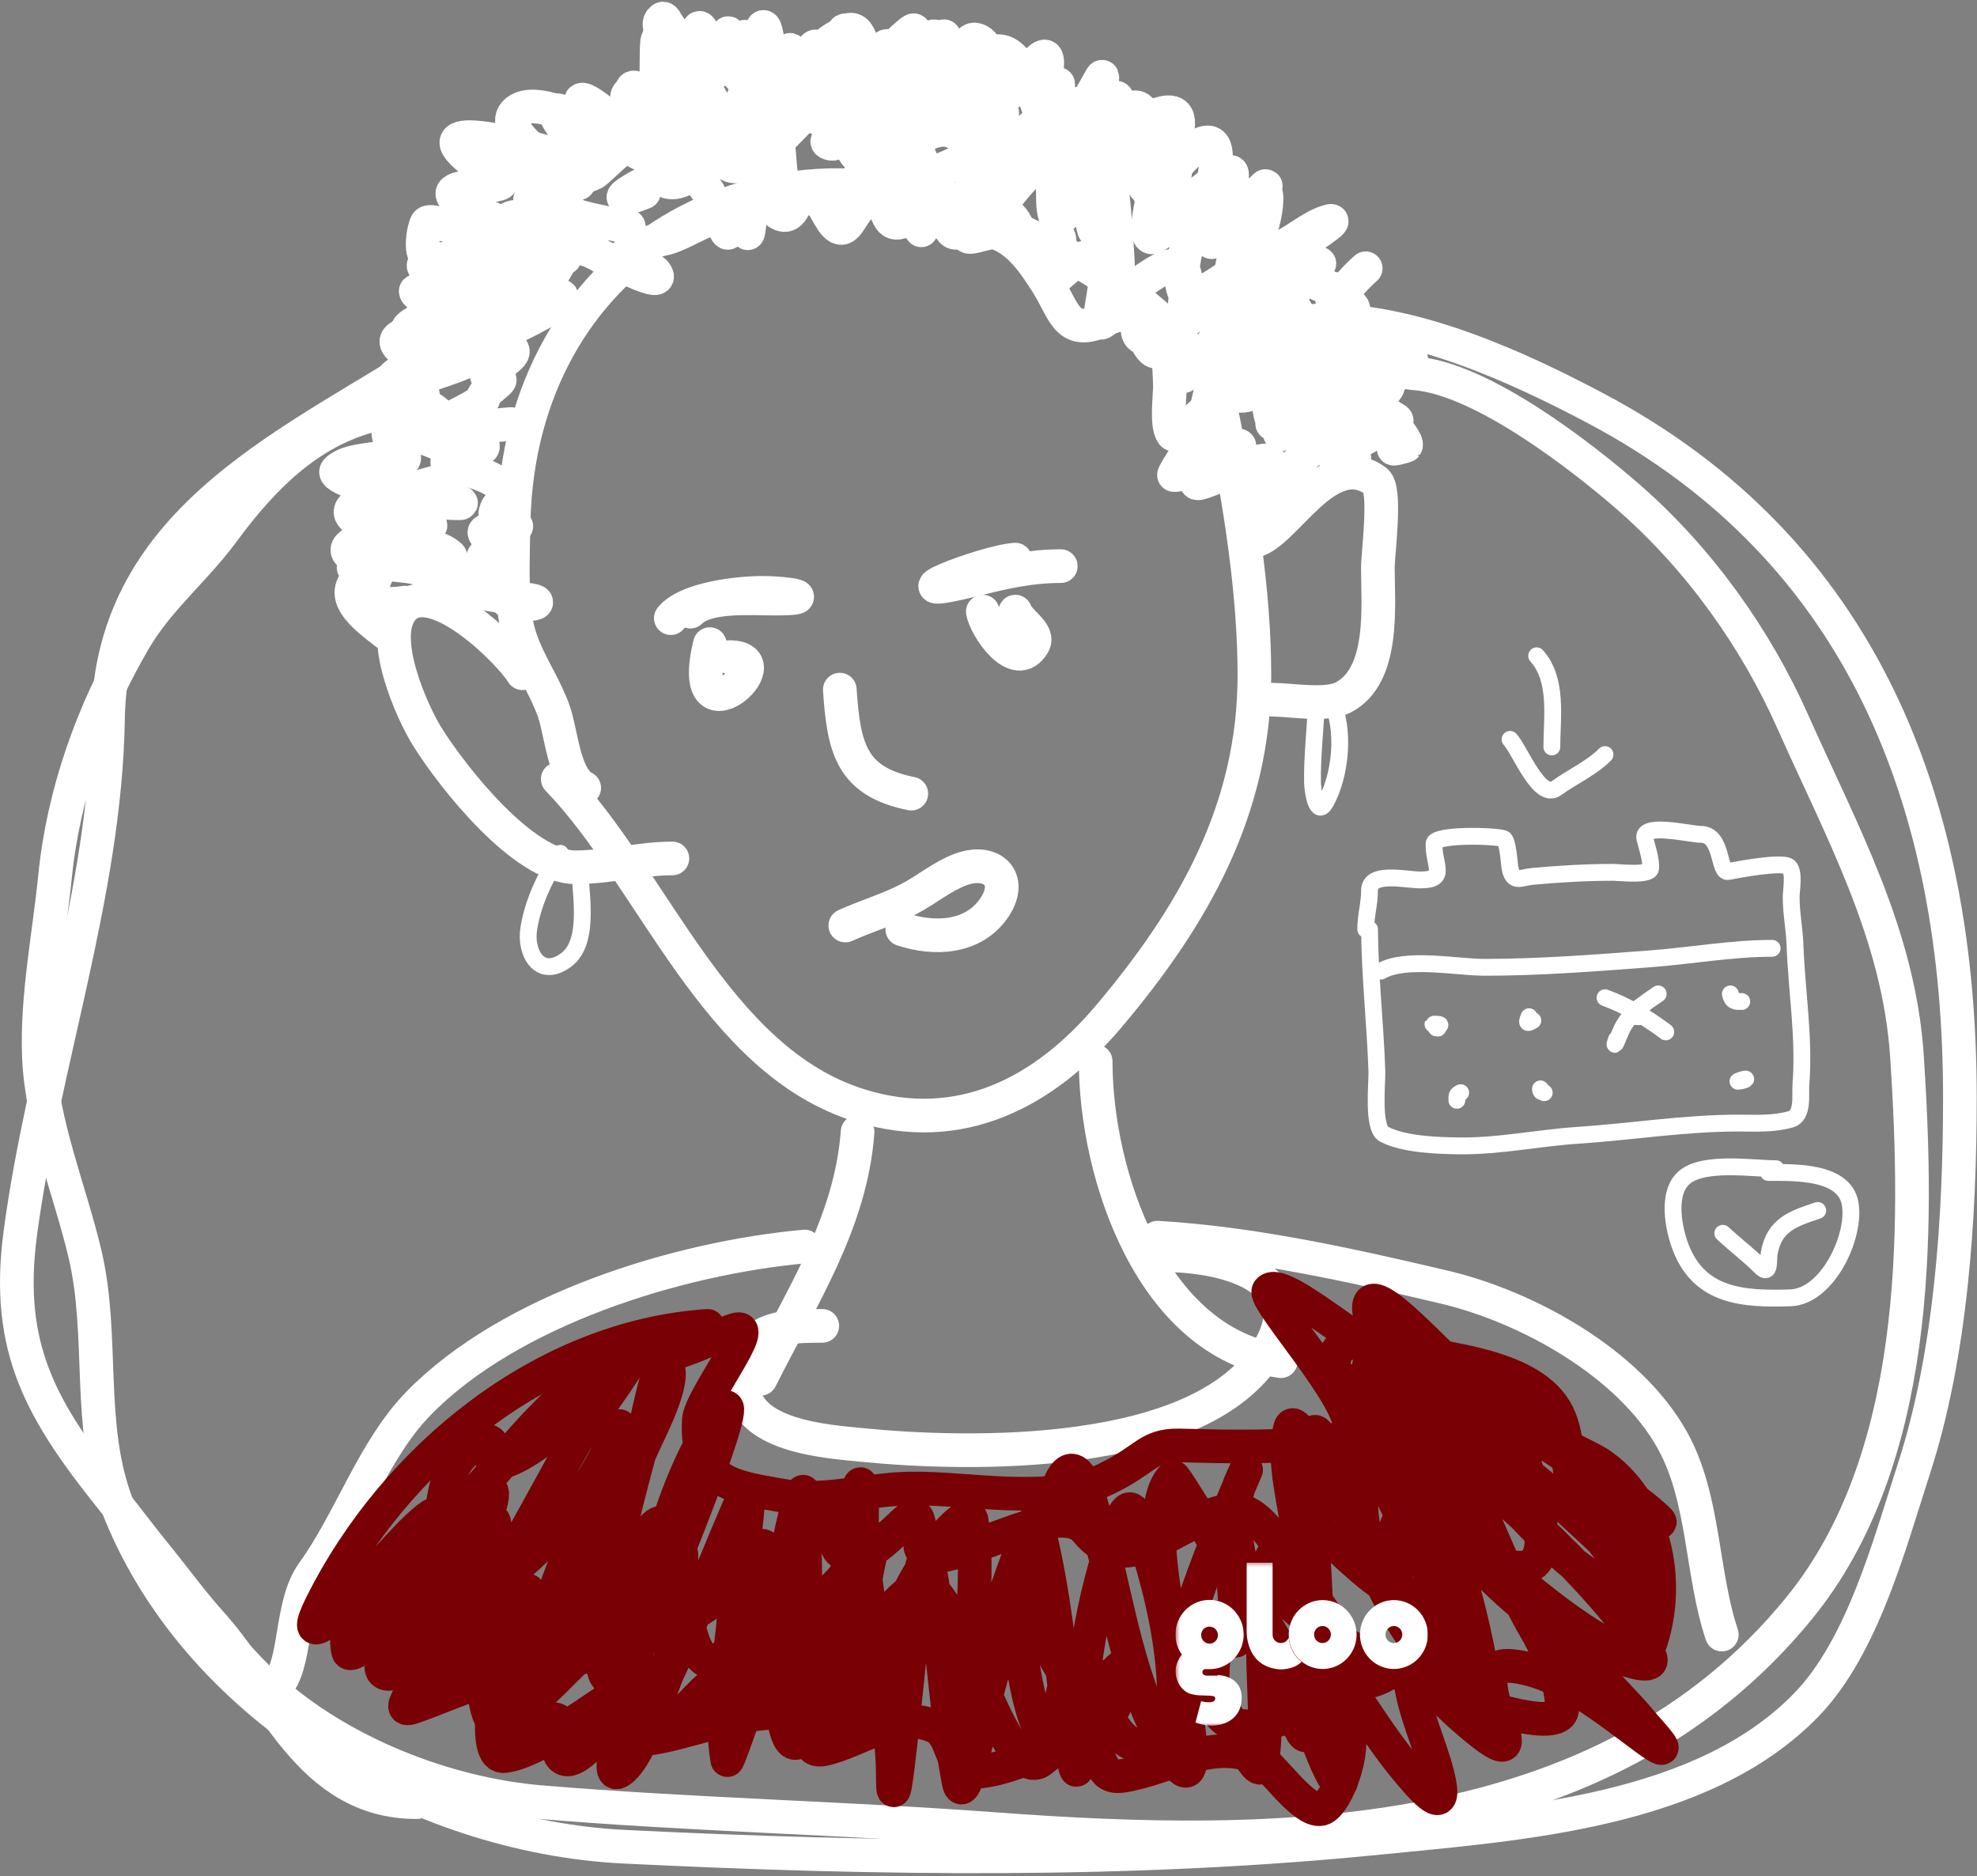 <svg width="470" height="446" viewBox="0 0 470 446" fill="none" xmlns="http://www.w3.org/2000/svg">
<rect x="0" y="0" width="470" height="446" fill="#808080" stroke="none"/>
<path d="M132.594 185.189C155.513 208.957 169.994 252.026 204.34 262.759C228.111 270.187 248.241 259.793 263.624 241.561C283.619 217.864 298.216 192.459 298.216 160.498C298.216 140.605 294.723 119.149 290.761 99.7C286.155 77.088 258.627 62.487 239.514 53.461C181.3 25.971 123.54 61.085 122.112 123.926C121.959 130.67 121.691 137.702 122.229 144.425C123.031 154.458 128.014 159.633 131.43 168.418C133.495 173.73 133.879 184.783 138.884 187.286" stroke="white" stroke-width="8" stroke-linecap="round"/>
<path d="M203.875 269.048C202.321 290.805 190.141 309.094 180.813 327.749" stroke="white" stroke-width="8" stroke-linecap="round"/>
<path d="M260.479 252.277C260.479 279.174 273.775 319.167 304.504 323.557" stroke="white" stroke-width="8" stroke-linecap="round"/>
<path d="M277.251 298.399C289.824 298.399 312.353 303.08 301.477 320.994C285.465 347.366 229.759 345.957 204.922 343.473C196.674 342.648 176.62 341.436 176.62 328.798C176.62 316.338 183.056 315.171 195.488 315.171" stroke="white" stroke-width="8" stroke-linecap="round"/>
<path d="M191.295 296.303C161.114 299.046 121.296 311.287 99.516 333.573C88.746 344.594 83.395 361.36 74.359 373.872C68.779 381.598 70.725 395.908 65.507 401.126" stroke="white" stroke-width="8" stroke-linecap="round"/>
<path d="M275.154 294.206C297.68 295.493 321.44 300.778 343.406 305.97C363.129 310.631 387.509 324.047 397.681 342.541C405.258 356.317 404.424 373.833 409.328 388.547" stroke="white" stroke-width="8" stroke-linecap="round"/>
<path d="M298.216 128.585C305.593 126.946 315.709 105.832 327.101 114.375C329.66 116.295 327.566 131.462 327.566 134.874C327.566 143.95 329.3 160.795 319.181 165.855C315.166 167.863 306.779 166.321 302.409 166.321" stroke="white" stroke-width="8" stroke-linecap="round"/>
<path d="M124.208 160.032C121.062 154.883 103.222 137.226 96.023 144.425C89.607 150.841 97.985 169.394 101.613 175.173C107.793 185.015 124.527 206.154 136.787 206.154C144.697 206.154 152.241 204.058 159.848 204.058" stroke="white" stroke-width="8" stroke-linecap="round"/>
<path d="M29.867 361.293C41.643 373.91 51.114 389.64 63.877 401.243C80.725 416.559 105.932 426.498 128.518 428.38C164.493 431.378 200.454 432.126 236.369 434.786C303.315 439.745 381.049 439.549 427.73 382.258C456.388 347.087 456.121 293.313 453.354 251.112C451.45 222.078 437.833 197.699 426.216 171.563C417.342 151.596 403.83 132.718 387.199 118.219C376.135 108.574 352.323 90.025 336.418 88.752C332.062 88.404 327.146 86.236 322.907 85.025C316.467 83.185 310.204 86.262 304.505 82.463" stroke="white" stroke-width="8" stroke-linecap="round"/>
<path d="M101.147 97.138C79.608 97.138 65.608 109.282 52.929 126.489C46.28 135.512 37.737 142.282 31.964 152.112C21.997 169.082 15.058 188.625 13.096 208.251C11.689 222.315 8.675 237.089 9.252 251.229C9.898 267.058 16.578 282.754 20.2 298.05C24.842 317.647 20.562 338.742 27.771 357.566C46.091 405.401 98.927 436.564 148.434 438.979C208.143 441.892 268.246 442.826 327.683 436.883C361.346 433.516 404.602 430.766 429.361 405.319C442.854 391.452 449.233 366.879 454.985 349.18C463.851 321.9 465.933 289.388 465.933 260.896C465.933 191.208 442.98 130.815 379.512 97.138C361.028 87.33 336.593 76.173 314.987 76.173C307.501 76.173 301.389 78.27 294.023 78.27" stroke="white" stroke-width="8" stroke-linecap="round"/>
<path d="M105.34 82.463C71.138 105.036 26.449 122.162 25.674 170.98C25.023 212.03 10.221 252.697 4.826 293.158C1.146 320.762 9.988 335.57 26.839 356.634C34.813 366.602 42.226 376.9 50.716 386.451C64.862 402.366 73.295 428.38 99.051 428.38" stroke="white" stroke-width="8" stroke-linecap="round"/>
<path d="M168.234 315.171C129.086 317.781 93.815 346.606 76.455 381.326C71.32 391.596 77.987 385.263 83.21 381.326C97.63 370.459 109.999 358.818 121.646 344.987C129.332 335.86 137.743 328.139 147.269 320.994C160.732 310.897 139.053 338.577 137.02 342.192C128.11 358.032 119.86 374.104 109.766 389.246C99.512 404.627 104.6 388.732 107.786 379.812C110.748 371.517 126.48 340.071 108.601 361.526C106.627 363.895 90.202 390.206 103.36 384.471C121.842 376.414 138.059 360.46 145.988 341.959C152.396 327.007 133.341 372.009 128.75 387.616C124.536 401.943 122.414 411.152 132.128 391.226C139.366 376.379 145.902 361.179 151.928 345.803C153.464 341.885 159.983 330.222 158.916 325.42C157.228 317.822 153.493 340.036 151.462 347.55C147.994 360.384 144.856 373.427 143.542 386.684C141.533 406.96 148.094 399.188 154.49 384.82C161.311 369.499 179.633 323.113 170.33 337.067C158.455 354.88 153.336 381.175 149.832 401.825C148.773 408.064 142.837 424.7 147.735 420.693C152.715 416.618 156.653 401.94 159.149 396.7C165.669 383.016 171.04 368.606 177.086 355.004C179.812 348.869 174.819 380.496 174.523 383.889C173.581 394.696 171.013 407.506 172.893 418.364C173.041 419.218 181.048 395.806 181.861 392.624C184.894 380.754 191.295 344.849 191.295 357.1C191.295 375.06 191.649 392.787 193.275 410.677C194.758 426.987 200.604 378.7 202.709 362.458C203.806 353.997 205.158 346.587 204.922 360.711C204.569 381.884 212.26 402.162 212.26 422.79C212.26 436.533 215.882 395.542 217.617 381.909C219.92 363.816 220.781 369.871 222.859 384.587C224.681 397.497 225.443 410.677 227.867 423.488C229.27 430.905 233.483 407.111 233.69 406.251C238.239 387.423 244.674 371.071 251.627 353.373C254.663 345.645 257.466 351.08 259.314 357.1C265.246 376.423 267.049 397.557 277.25 415.336C286.898 432.15 281.814 406.275 280.977 400.66C279.681 391.963 270.797 359.128 278.881 351.044C279.262 350.663 292.643 372.918 293.09 373.639C298.407 382.211 304.057 390.516 308.231 399.728C309.773 403.13 316.179 424.735 318.714 423.721C320.482 423.014 309.258 370.986 308.814 365.952C308.165 358.596 304.584 346.865 306.717 339.397C307.495 336.675 311.004 343.237 312.424 345.686C319.847 358.483 327.548 370.787 336.65 382.491C337.433 383.498 357.087 408.98 353.306 401.126C343.571 380.908 333.524 360.864 323.489 340.794C322.658 339.132 311.998 322.436 318.947 330.894C334.185 349.445 350.379 375.868 371.475 388.081C374.439 389.797 396.693 400.153 391.741 392.973C377.162 371.833 355.125 353.666 335.486 337.3C332.174 334.54 325.469 329.555 325.469 324.489C325.469 323.166 327.457 326.235 328.497 327.051C333.7 331.128 338.735 335.658 343.406 340.329C352.841 349.764 361.387 360.047 371.126 369.213C375.091 372.945 379.831 375.854 384.403 378.764C386.866 380.331 391.749 385.855 392.09 382.957C392.891 376.153 378.028 363.607 374.387 360.129C365.308 351.457 355.035 344.414 345.269 336.601C339.895 332.303 336.114 331.87 329.662 329.846C326.534 328.865 317.242 329.159 317.083 325.187C316.723 316.176 326.307 319.332 332.807 320.761C343.79 323.178 364.459 324.432 370.31 336.136C373.232 341.979 372.28 349.737 374.853 356.052C378.298 364.508 385.006 370.383 389.295 378.181C397.694 393.452 387.112 368.088 385.335 363.856C381.254 354.138 377.637 346.612 367.864 341.726C365.973 340.781 377.984 346.474 379.977 347.783C393.189 356.453 397.693 375.656 392.09 391.343C388.547 401.264 353.27 369.541 350.86 366.884C342.621 357.8 336.183 341.94 325.935 334.971C321.89 332.22 323.494 357.957 323.839 360.827C325.63 375.759 337.427 393.52 348.064 403.921C358.966 414.581 346.569 372.746 345.735 370.145C345.257 368.655 339.628 338.577 346.9 350.112C354.152 361.615 357.924 375.14 364.836 386.917C367.988 392.287 371.359 399.881 371.359 406.251C371.359 418.107 284.911 381.628 304.737 367.466C309.803 363.848 316.85 358.679 316.85 351.859C316.85 349.646 312.496 335.142 311.959 342.309C310.388 363.248 315.099 384.478 311.842 405.319C311.583 406.98 311.587 416.036 309.163 411.026C304.091 400.543 299.94 389.355 296.701 378.181C294.618 370.997 291.711 359.365 295.07 351.976C300.97 338.997 282.948 378.189 280.744 392.274C279.488 400.308 279.347 408.397 279.347 416.5C279.347 422.714 279.343 404.061 278.881 397.865C278.023 386.373 275.073 374.794 271.427 363.856C269.748 358.819 268.488 355.851 265.836 362.924C259.551 379.685 256.756 399.074 256.286 416.966C255.794 435.662 252.184 379.502 246.269 361.759C245.437 359.263 236.28 386.23 235.321 390.178C232.835 400.405 228.971 429.009 230.196 400.427C230.732 387.916 232.803 374.065 231.012 361.526C230.584 358.531 225.224 364.09 223.441 366.534C215.983 376.763 210.998 388.58 206.436 400.311C203.406 408.102 204.309 405.994 202.243 412.191C201.403 414.711 201.749 413.41 202.01 410.211C203.106 396.796 203.888 382.946 206.902 369.796C207.254 368.26 210.142 364.443 208.416 366.301C202.489 372.685 197.041 379.267 190.363 384.937C183.431 390.823 175.688 395.624 168.467 401.126C165.82 403.143 160.337 410.27 156.936 411.026C152.198 412.079 157.692 401.31 158.8 396.584C160.635 388.753 161.945 381.215 161.945 373.173C161.945 369.924 162.668 365.728 158.916 369.912C150.995 378.748 143.604 387.976 135.04 396.234C131.49 399.657 123.276 408.813 117.453 408.813C114.703 408.813 114.583 392.931 113.726 390.644C110.732 382.661 95 406.331 100.914 390.877C101.267 389.953 108.683 374.578 105.107 375.037C99.645 375.737 94.459 383.909 91.13 387.616C82.852 396.835 104.927 362.944 103.942 360.129C103.1 357.724 90.174 372.656 89.966 372.94C86.263 377.995 81.294 385.736 82.745 392.507C83.804 397.45 112.89 363.788 115.356 357.799C117.731 352.032 110.574 369.397 109.3 375.503C107.208 385.527 107.219 394.846 119.782 395.536C136.676 396.463 154.854 390.546 168.7 381.093C173.786 377.621 180.299 362.975 182.443 368.747C186.17 378.781 183.917 393.298 185.472 403.921C187.84 420.109 189.807 415.166 197.352 404.387C201.3 398.747 211.666 378.421 219.248 377.017C224.261 376.089 232.601 399.609 234.156 402.64C235.255 404.782 242.185 422.292 247.317 418.597C254.106 413.709 259.616 404.494 264.788 397.981C271.634 389.361 264.138 412.835 260.712 408.813C253.864 400.775 249.362 390.704 243.59 381.909C239.501 375.678 242.873 393.886 242.892 394.021C242.909 394.152 245.867 414.65 249.064 411.026C253.676 405.8 252.194 396.366 257.101 391.459C257.238 391.322 264.482 420.92 273.407 413.588C277.896 409.901 283.867 398.837 290.528 405.901C291.875 407.33 299.264 423.716 299.962 419.528C301.709 409.045 299.745 397.969 300.428 387.383C300.626 384.31 307.146 400.633 308.231 402.99C317.161 422.374 310.497 387.477 312.657 390.178C320.711 400.245 326.818 411.742 335.253 421.625C339.791 426.943 344.192 431.423 341.775 421.858C339.915 414.499 336.129 406.796 335.253 399.263C334.85 395.796 346.821 407.346 346.9 407.416C371.702 429.431 344.27 394.904 359.013 396.001C370.485 396.856 382.099 406.486 390.926 413.006C399.672 419.466 392.279 411.866 389.761 408.813C385.076 403.133 377.576 396.842 374.62 389.945C373.769 387.961 377.897 393.022 378.58 395.07C380.806 401.75 368.114 385.643 362.74 381.093C360.546 379.236 336.288 355.955 332.69 361.293C329.831 365.536 333.358 372.59 331.293 377.133C330.211 379.513 317.386 366.91 317.083 366.651C296.533 349.098 313.08 385.942 319.413 392.274C324.724 397.585 311.976 379.196 307.649 373.057C304.508 368.6 299.147 357.642 292.159 358.964C278.706 361.509 268.244 376.077 258.149 363.739C250.85 354.818 222.091 376.029 218.899 368.049C218.359 366.699 219.384 358.718 216.569 360.594C212.738 363.148 205.019 373.826 199.565 368.631C198.209 367.34 198.054 358.629 195.721 360.594C187.431 367.575 181.947 379.432 176.27 388.431C160.115 414.043 163.533 356.863 156.121 362.341C150.934 366.175 128.401 404.034 128.401 401.126" stroke="#790004" stroke-width="8" stroke-linecap="round"/>
<path d="M132.594 378.065C128.831 385.215 124.894 392.183 120.598 399.029C113.821 409.83 118.967 401.882 118.967 397.632C118.967 386.493 99.901 411.269 98.934 394.836C98.084 380.37 85.547 398.796 92.995 397.865C105.246 396.333 91.571 408.076 98.236 405.785C104.433 403.654 110.556 400.635 116.987 399.262C124.626 397.632 119.861 404.311 121.879 408.347C123.818 412.225 129.486 407.641 132.362 408.813C134.976 409.878 131.561 415.793 133.526 417.665C138.367 422.275 151.317 396.668 149.832 411.142C148.963 419.614 184.853 400.216 191.296 409.978C192.789 412.241 191.693 416.68 195.838 415.801C203.89 414.093 214.04 406.204 222.51 410.56C226.849 412.792 225.738 421.159 231.361 421.159C240.326 421.159 248.968 414.311 258.033 415.685C263.159 416.461 260.504 423.167 267.118 422.091C277.774 420.356 288.262 412.921 299.264 418.014C302.453 419.491 310.862 432.5 314.871 429.661C318.92 426.793 323.843 411.409 318.481 407.998C310.62 402.995 298.905 414.247 291.344 408.813C286.043 405.003 289.034 390.191 289.83 384.82C290.407 380.923 295.483 400.15 293.79 382.374C292.802 372.007 293.113 378.403 298.448 384.936C305.735 393.859 318.584 405.646 330.711 397.282C335.978 393.65 337.379 389.175 339.33 383.539C339.892 381.914 340.609 377.437 341.543 378.88C343.891 382.51 348.455 394.623 347.483 390.411C345.635 382.404 341.311 375.108 338.747 367.349C334.889 355.672 351.643 369.615 355.053 371.076C379.02 381.348 357.459 338.361 360.178 339.396C370.943 343.497 380.434 353.385 389.994 359.662C391.332 360.541 395.523 362.686 394.42 361.526C391.082 358.017 380.153 350.371 378.114 348.947C365.529 340.158 345.957 321.784 330.361 318.665C323.737 317.34 340.822 327.25 346.434 331.011C350.466 333.712 354.819 336.632 359.246 338.698C360.695 339.374 346.185 325.606 345.968 325.42C338.673 319.138 318.964 296.416 327.566 318.781C330.787 327.156 305.029 302.777 301.593 306.785C299.902 308.758 321.756 332.408 320.927 339.862C320.336 345.181 285.116 343.64 280.279 343.589C272.788 343.511 272.672 346.86 263.041 351.509C249.532 358.031 230.622 353.572 216.22 353.839C205.597 354.036 196.148 357.326 185.705 355.469C174.233 353.43 165.289 352.531 166.138 337.533C166.431 332.354 181.066 314.04 174.757 316.102C169.187 317.923 163.771 321.082 157.985 322.159C156.83 322.374 159.626 318.665 158.451 318.665C153.758 318.665 138.849 334.815 135.623 337.3C133.282 339.103 124.176 346.314 120.016 347.316C113.549 348.875 119.64 343.697 115.823 342.425" stroke="#790004" stroke-width="8" stroke-linecap="round"/>
<path d="M111.629 344.521C102.372 349.571 104.249 376.36 107.786 372.824C108.873 371.736 116.869 359.863 117.453 361.759C118.992 366.761 114.445 395.686 118.851 397.399C120.71 398.122 125.054 380.697 125.373 379.23C126.816 372.592 118.855 394.647 118.385 396.933C118.042 398.596 114.452 418.086 119.899 417.432C128.359 416.417 141.51 405.261 149.366 401.126" stroke="#790004" stroke-width="8" stroke-linecap="round"/>
<g clip-path="url(#clip0_185_880)">
<mask id="mask0_185_880" style="mask-type:luminance" maskUnits="userSpaceOnUse" x="279" y="371" width="65" height="40">
<path d="M343.235 371.35H279.44V410.35H343.235V371.35Z" fill="white"/>
</mask>
<g mask="url(#mask0_185_880)">
<path d="M314.397 390.561C314.003 390.561 313.618 390.442 313.29 390.22C312.962 389.998 312.707 389.682 312.556 389.312C312.405 388.943 312.366 388.536 312.443 388.144C312.52 387.752 312.709 387.391 312.988 387.108C313.267 386.826 313.622 386.633 314.008 386.555C314.394 386.477 314.795 386.517 315.159 386.67C315.523 386.823 315.834 387.082 316.053 387.415C316.272 387.747 316.389 388.138 316.389 388.538C316.389 389.075 316.179 389.589 315.805 389.968C315.432 390.348 314.925 390.561 314.397 390.561ZM314.397 380.353C312.804 380.363 311.25 380.851 309.93 381.756C308.61 382.661 307.584 383.943 306.981 385.439C306.378 386.936 306.225 388.58 306.542 390.165C306.858 391.749 307.63 393.203 308.759 394.343C309.889 395.483 311.326 396.258 312.888 396.57C314.451 396.882 316.07 396.717 317.541 396.096C319.011 395.475 320.268 394.426 321.152 393.081C322.036 391.736 322.507 390.155 322.507 388.538C322.507 387.459 322.297 386.391 321.889 385.395C321.481 384.399 320.883 383.494 320.129 382.733C319.375 381.973 318.481 381.371 317.497 380.962C316.513 380.554 315.46 380.347 314.397 380.353Z" fill="white"/>
<path d="M287.551 386.661C288.08 386.661 288.586 386.874 288.96 387.253C289.333 387.632 289.543 388.147 289.543 388.683C289.543 389.219 289.333 389.734 288.96 390.113C288.586 390.492 288.08 390.705 287.551 390.705C287.023 390.705 286.516 390.492 286.143 390.113C285.769 389.734 285.559 389.219 285.559 388.683C285.553 388.416 285.6 388.15 285.698 387.901C285.795 387.653 285.942 387.427 286.128 387.238C286.314 387.049 286.537 386.901 286.781 386.801C287.026 386.702 287.288 386.654 287.551 386.661ZM289.496 398.313H287.314C287.01 398.346 286.703 398.313 286.413 398.216C286.254 398.175 286.112 398.082 286.01 397.952C285.907 397.821 285.849 397.661 285.844 397.494C285.84 397.325 285.895 397.16 285.999 397.028C286.103 396.896 286.25 396.806 286.413 396.772H287.551C289.157 396.772 290.727 396.288 292.062 395.381C293.397 394.474 294.436 393.185 295.049 391.678C295.661 390.171 295.819 388.513 295.502 386.914C295.186 385.316 294.408 383.849 293.269 382.7C292.13 381.55 290.681 380.77 289.104 380.458C287.528 380.145 285.896 380.315 284.414 380.946C282.933 381.576 281.67 382.639 280.784 383.999C279.899 385.36 279.431 386.956 279.441 388.587C279.437 390.306 279.987 391.98 281.006 393.353H280.958C280.958 393.353 279.203 395.376 279.488 397.735C279.867 401.394 282.524 402.453 282.524 402.453C282.524 402.453 283.188 402.839 285.037 402.983L287.694 403.079L288.358 403.176C288.44 403.172 288.522 403.189 288.597 403.224C288.671 403.259 288.737 403.312 288.788 403.378C288.839 403.443 288.873 403.52 288.889 403.602C288.905 403.684 288.902 403.769 288.879 403.85C288.832 404.62 287.694 404.62 287.694 404.62H286.697L285.701 404.427H285.559C285.512 404.427 285.512 404.524 285.512 404.524L284.231 409.339V409.483H284.326C285.15 409.8 286.011 410.01 286.887 410.109C287.754 410.224 288.634 410.208 289.496 410.061C289.496 410.061 294.998 409.531 295.188 403.85C295.377 398.168 289.496 398.168 289.496 398.168" fill="white"/>
<path d="M331.378 390.56C330.984 390.56 330.599 390.442 330.271 390.22C329.943 389.997 329.688 389.682 329.537 389.312C329.386 388.943 329.347 388.536 329.424 388.144C329.501 387.751 329.69 387.391 329.969 387.108C330.248 386.825 330.603 386.633 330.989 386.555C331.375 386.477 331.776 386.517 332.14 386.67C332.504 386.823 332.815 387.082 333.034 387.415C333.253 387.747 333.37 388.138 333.37 388.538C333.37 389.075 333.16 389.589 332.786 389.968C332.413 390.347 331.906 390.56 331.378 390.56ZM331.378 380.353C329.783 380.353 328.224 380.833 326.898 381.732C325.572 382.632 324.539 383.91 323.928 385.406C323.318 386.902 323.158 388.547 323.469 390.135C323.781 391.723 324.548 393.181 325.676 394.326C326.804 395.471 328.241 396.25 329.805 396.566C331.369 396.882 332.99 396.72 334.463 396.1C335.937 395.481 337.196 394.432 338.082 393.086C338.968 391.74 339.441 390.157 339.441 388.538C339.441 386.367 338.591 384.285 337.079 382.75C335.567 381.215 333.516 380.353 331.378 380.353Z" fill="white"/>
<path d="M306.381 389.261C306.229 389.645 305.967 389.975 305.629 390.206C305.291 390.438 304.892 390.561 304.484 390.561C303.968 390.561 303.473 390.353 303.109 389.982C302.744 389.612 302.539 389.11 302.539 388.587V371.735V371.638C302.539 371.494 302.492 371.446 302.349 371.446H296.563C296.468 371.446 296.373 371.494 296.373 371.59V387.864C296.373 389.116 296.705 396.29 304.294 396.82C304.294 396.82 307.519 396.964 309.417 395.038C308.55 394.347 307.832 393.481 307.31 392.495C306.788 391.509 306.471 390.424 306.381 389.309" fill="white"/>
</g>
</g>
<path d="M241.369 133.026C233.682 133.557 208.68 143.516 232.099 137.662C239.056 135.922 245.146 134.571 252.185 134.571" stroke="white" stroke-width="8" stroke-linecap="round"/>
<path d="M233.644 145.387C234.169 148.89 241.495 160.195 245.661 153.113C247.24 150.429 242.209 147.907 241.369 145.387" stroke="white" stroke-width="8" stroke-linecap="round"/>
<path d="M159.479 146.933C163.187 142.297 175.532 140.924 181.196 140.924C187.566 140.924 194.7 142.297 184.114 142.297C178.535 142.297 168.089 141.413 164.114 145.387" stroke="white" stroke-width="8" stroke-linecap="round"/>
<path d="M168.749 153.113C162.761 177.92 187.053 156.203 173.384 156.203" stroke="white" stroke-width="8" stroke-linecap="round"/>
<path d="M199.651 163.929C200.572 177.738 202.32 185.785 216.648 188.65" stroke="white" stroke-width="8" stroke-linecap="round"/>
<path d="M312.935 166.723C312.765 173.209 311.905 179.576 312.032 186.089C312.065 187.747 312.973 194.651 315.193 190.654C318.734 184.281 319.816 173.259 316.548 166.723" stroke="white" stroke-width="4" stroke-linecap="round"/>
<path d="M133.224 202.845C129.68 208.37 126.744 214.239 125.699 220.806C124.81 226.39 128.256 232.781 134.529 228.232C140.664 223.782 137.74 211.277 137.74 204.651" stroke="white" stroke-width="4" stroke-linecap="round"/>
<path d="M200.955 220.004C205.917 217.759 211.157 216.24 216.006 213.732C220.225 211.551 224.11 208.204 228.599 206.608C235.796 204.049 240.894 208.819 236.526 215.539C231.626 223.078 222.126 223.448 214.501 220.907" stroke="white" stroke-width="8" stroke-linecap="round"/>
<path d="M299.39 119.763C305.953 112.652 311.769 105.909 319.558 99.996C325.588 95.418 330.272 90.687 335.512 85.446" stroke="white" stroke-width="8" stroke-linecap="round"/>
<path d="M305.711 101.701C305.637 101.905 304.53 103.791 304.256 103.106C302.671 99.144 309.512 88.281 310.979 84.894C314.533 76.693 317.95 69.751 324.676 63.773" stroke="white" stroke-width="8" stroke-linecap="round"/>
<path d="M293.068 89.058C293.304 75.17 294.579 62.022 300.293 49.323" stroke="white" stroke-width="8" stroke-linecap="round"/>
<path d="M265.976 70.997C265.874 56.893 264.426 43.378 262.363 29.456" stroke="white" stroke-width="8" stroke-linecap="round"/>
<path d="M219.016 54.742C218.907 44.689 218.059 32.62 212.694 24.037" stroke="white" stroke-width="8" stroke-linecap="round"/>
<path d="M168.445 45.711C163.569 38.922 158.957 32.571 152.189 27.649" stroke="white" stroke-width="8" stroke-linecap="round"/>
<path d="M149.48 53.839C141.427 52.788 133.481 50.634 126 47.517" stroke="white" stroke-width="8" stroke-linecap="round"/>
<path d="M106.133 70.997H122.388" stroke="white" stroke-width="8" stroke-linecap="round"/>
<path d="M121.484 100.798L99.811 102.604" stroke="white" stroke-width="8" stroke-linecap="round"/>
<path d="M91.683 150.467C87.004 146.781 78.891 141.113 86.967 136.169C88.84 135.022 90.235 134.579 92.285 133.911C93.171 133.622 95.436 133.666 94.894 132.908C93.96 131.6 88.078 132.406 86.566 132.406C84.336 132.406 91.015 132.696 93.238 132.857C94.185 132.926 104.483 134.029 97.954 131.754C96.95 131.404 84.953 128.382 87.669 126.134C89.877 124.307 96.165 124.548 97.503 122.02C98.128 120.84 89.189 118.574 88.272 118.208C84.129 116.551 97.171 118.85 101.617 119.211C102.461 119.279 107.818 119.717 109.494 119.612C109.995 119.581 108.681 118.962 108.189 118.86C104.439 118.078 100.22 118.822 96.6 117.856C92.921 116.875 103.659 114.995 107.136 113.441C115.729 109.6 109.48 107.799 103.574 105.163C101.065 104.043 86.513 99.526 92.235 94.376C97.957 89.227 106.428 88.533 112.955 84.844C115.746 83.267 110.944 82.607 109.945 82.285C106.132 81.06 113.585 79.742 114.109 79.526C120.102 77.058 106.878 76.222 105.631 76.014C99.965 75.07 115.143 73.863 116.217 73.706C131.952 71.411 93.782 64.389 101.818 62.418C105.373 61.546 116.265 60.361 112.604 60.361C109.342 60.361 104.554 62.654 101.466 61.013C99.729 60.09 100.656 54.431 101.416 53.086C102.435 51.283 116.371 57.545 117.17 57.802C119.69 58.613 133.033 61.218 133.024 61.214C127.461 58.756 120.694 59.231 115.313 56.648C112.037 55.076 122.35 54.438 125.348 52.384C129.414 49.598 126.024 49.293 126.953 46.815C127.066 46.513 140.71 41.438 141.101 41.196C143.114 39.951 151.492 30.344 153.142 34.222C154.548 37.526 155.436 42.917 160.367 40.544C161.77 39.868 166.982 33.105 168.043 33.52C171.686 34.945 171.166 41.128 176.823 39.189C183.248 36.986 188.372 29.246 193.63 25.141C194.116 24.761 198.813 20.31 197.543 23.485C196.314 26.559 203.952 21.725 206.975 20.375C206.992 20.367 218.83 14.781 218.615 16.612C218.359 18.782 216.541 19.692 220.571 17.816C221.347 17.455 231.726 12.809 231.659 13.652C231.254 18.711 224.789 23.231 226.391 28.954C227.475 32.825 241.174 20.965 242.747 20.074C250.757 15.534 249.702 25.687 250.272 30.861C251.468 41.717 254.869 37.386 261.109 31.764C264.628 28.593 272.046 20.378 272.046 30.058C272.046 31.107 270.492 44.692 272.448 44.557C276.992 44.244 281.274 35.969 285.693 34.172C294.893 30.429 281.303 60.218 292.064 51.28C292.659 50.786 301.013 42.977 301.095 46.765C301.214 52.247 298.358 57.843 297.483 63.221C297.028 66.014 303.514 60.368 304.256 59.909C310.925 55.781 309.251 61.224 308.269 66.532C308.087 67.519 303.903 82.795 308.019 81.031C309.494 80.399 317.142 74.127 314.19 80.479C312.709 83.665 310.006 87.073 307.868 89.761C306.639 91.306 302.24 93.898 304.156 94.376C306.222 94.893 316.249 87.713 318.655 86.751C327.011 83.408 319.584 88.076 317.3 89.761C316.901 90.055 307.759 98.231 309.423 97.888C315.573 96.622 321.003 92.655 327.284 91.467C335.658 89.882 321.88 98.373 321.765 98.44C321.702 98.478 307.89 105.922 310.326 102.354C313.454 97.774 318.442 94.295 322.518 90.614C324.365 88.945 312.755 96.236 313.036 95.38C315.008 89.374 319.108 83.883 320.361 77.62C321.457 72.138 305.07 85.975 303.804 86.851C294.66 93.174 303.07 78.886 304.406 76.516C309.408 67.64 305.142 76.066 302.6 78.924C287.254 96.175 300.545 62.288 295.376 63.773C292.895 64.485 284.487 72.036 281.93 69.793C279.148 67.353 283.391 54.745 283.435 51.431C283.563 41.731 270.332 67.77 273.401 50.126C273.564 49.191 276.986 33.884 274.103 34.673C268.099 36.318 263.597 44.336 257.045 44.607C248.326 44.968 245.61 -1.236 231.358 16.01C228.297 19.715 224.7 28.268 222.227 20.024C220.094 12.915 215.678 20.918 213.096 23.736C207.344 30.015 206.331 26.712 204.667 19.723C204.567 19.303 201.684 3.59 200.353 7.983C200.106 8.795 197.582 19.64 197.543 19.622C195.532 18.708 197.443 10.794 197.342 13C197.227 15.527 197.83 27.098 194.633 28.051C192.254 28.761 186.611 15.472 185.201 13.903C181.031 9.265 176.892 23.611 175.669 25.643C170.453 34.306 167.852 28.786 164.731 22.131C164.498 21.634 157.254 4.206 156.202 9.99C155.98 11.214 156.122 25.77 155.701 25.743C154.965 25.696 149.499 16.926 150.182 22.833C150.513 25.698 157.019 38.904 150.483 32.867C150.089 32.503 137.991 21.272 138.041 24.138C138.058 25.12 141.225 29.793 139.546 29.155C135.757 27.714 126.04 22.871 122.387 26.847C118.251 31.35 133.922 40.974 136.335 42.6C141.606 46.154 128.371 39.072 127.104 38.687C117.233 35.688 126.305 43.891 128.609 45.711C130.294 47.042 142.415 53.02 133.626 52.032C132.813 51.941 116.49 49.841 121.986 53.738C125.244 56.049 136.566 58.623 132.622 59.257C129.942 59.688 123.568 58.519 121.585 60.863C120.903 61.669 127.31 62.557 123.993 63.572C122.806 63.935 112.781 65.012 115.364 65.98C117.357 66.727 128.743 68.164 119.678 68.288C118.301 68.307 98.488 68.376 98.807 69.291C99.399 70.988 106.585 72.837 105.028 75.512C103.217 78.627 97.423 78.107 94.794 80.228C92.581 82.014 97.455 83.981 98.005 85.246C98.875 87.248 93.881 88.454 93.289 89.962C92.102 92.981 101.235 96.224 102.821 97.286C107.084 100.142 101.986 101.881 99.51 103.508C97.439 104.868 95.457 107.407 93.088 108.224C89.546 109.445 82.758 109.06 80.043 111.836C78.48 113.435 89.038 116.269 89.877 116.652C92.77 117.974 86.932 118.2 91.783 120.365C92.864 120.847 104.41 124.43 102.018 125.181C101.39 125.379 93.461 125.946 96.098 127.589C99.246 129.551 104.367 129.626 107.035 132.205C107.832 132.975 103.578 133.748 103.423 134.212C103.167 134.98 107.734 135.412 108.139 135.817C110.803 138.481 100.646 135.024 96.901 134.613C91.216 133.99 93.477 134.174 90.68 134.212C90.273 134.218 83.91 134.583 84.057 134.914C84.25 135.348 88.416 135.906 88.974 136.018" stroke="white" stroke-width="8" stroke-linecap="round"/>
<path d="M110.647 138.727C114.583 139.627 111.99 139.084 112.052 139.831C112.166 141.195 124.799 142.405 126.1 142.641C131.449 143.61 119.614 144.786 119.879 141.537C120.085 139.007 120.246 137.632 117.37 136.921C116.963 136.821 110.008 136.274 113.658 135.817C114.234 135.745 120.083 135.188 118.976 134.714C115.366 133.166 112.808 133.727 116.718 130.549C120.486 127.488 115.536 128.64 115.163 126.586C114.965 125.501 122.047 125.695 122.739 125.081C122.838 124.993 117.44 123.14 117.772 121.87C118.898 117.553 119.218 124.338 120.13 118.609C120.785 114.487 114.112 112.674 111.55 111.736C108.278 110.537 103.177 110.29 108.942 108.525C110.074 108.178 118.269 106.512 113.156 105.113C112.23 104.86 101.615 103.492 104.125 101.099C104.982 100.283 115.566 95.609 114.912 94.627C114.249 93.633 119.666 90.409 118.725 90.112C116.548 89.425 113.838 90.109 117.471 87.503C120.024 85.671 125.107 83.113 119.126 81.984C112.755 80.782 118.118 79.734 121.886 77.971C122.367 77.745 135.319 71.658 133.425 70.395C132.216 69.589 128.194 70.924 129.612 68.338C131.001 65.804 135.242 58.322 134.328 61.063C133.958 62.172 135.181 58.882 135.733 57.852C137.465 54.619 140.787 59.192 142.255 60.461C143.682 61.695 149.664 65.205 143.76 61.465C141.184 59.833 138.082 58.078 135.331 56.749C134.783 56.484 133.506 55.499 133.626 56.096C134.138 58.657 138.169 58.685 140.549 59.759C145.413 61.954 158.889 69.091 155.751 64.776C155.015 63.765 148.524 61.634 149.078 60.21C149.807 58.336 156.733 57.096 158.51 56.598C162.496 55.482 166.899 52.258 170.752 51.631C172.377 51.367 171.996 54.809 172.959 55.344C173.583 55.69 174.351 50.039 174.765 49.624C174.964 49.425 177.146 55.117 177.776 55.444C178.102 55.614 178.62 47.906 178.779 47.316C180.125 42.316 185.522 55.932 188.713 49.223C194.698 36.638 197.076 59.658 201.707 52.936C202.647 51.571 206.938 44.105 209.283 47.367C211.587 50.572 210.642 54.85 216.006 52.032C219.255 50.325 222.782 46.469 224.685 51.731C226.999 58.128 227.808 54.66 232.963 51.731C238.176 48.77 241.283 50.668 242.596 56.247C243.598 60.504 242.666 60.217 246.208 57.652C248.609 55.913 252.545 53.721 251.827 58.655C251.452 61.234 247.633 69.176 252.429 64.826C255.096 62.407 260.533 58.054 262.263 63.973C263.542 68.351 261.285 72.408 261.711 76.666C261.777 77.33 267.164 72.182 267.581 71.85C272.038 68.304 270.248 74.334 270.29 76.967C270.391 83.224 273.786 78.619 277.013 77.67C282.27 76.124 280.178 85.611 280.224 88.105C280.313 92.908 286.23 83.978 286.997 83.138C293.609 75.903 289.51 86.372 288.552 89.962C288.5 90.159 285.793 100.612 286.646 100.297C288.464 99.623 289.299 97.492 286.044 101.902C285.545 102.578 278.63 112.951 279.12 112.94C284.184 112.819 288.675 106.39 293.921 105.866C297.15 105.543 289.11 110.225 286.646 112.338C281.664 116.608 286.302 114.506 289.455 113.291C290.255 112.983 301.195 108.184 301.898 109.729C302.417 110.872 300.512 111.977 299.389 112.538" stroke="white" stroke-width="8" stroke-linecap="round"/>
<path d="M284.941 100.798C285.472 99.311 288.721 95.564 284.941 98.992C284.65 99.256 279.824 104.6 278.72 103.106C277.159 100.995 278.189 93.886 278.118 91.617C278.091 90.777 278.017 85.965 277.516 84.543C276.965 82.983 275.09 84.241 274.004 83.239C271.96 81.352 272.133 78.107 270.14 76.114C267.576 73.55 264.388 75.29 261.662 76.415C253.451 79.804 252.994 73.742 248.868 67.284C245.956 62.726 242.276 57.126 236.777 55.344C235.257 54.851 231.041 56.746 230.155 56.247C227.546 54.779 230.609 46.393 225.137 47.316C221.797 47.88 221.652 49.287 218.465 46.614C213.709 42.625 209.829 38.35 204.166 35.476C202.355 34.557 199.332 33.358 197.042 33.469C196.006 33.519 197.31 34.471 198.397 34.121C204.055 32.303 204.088 32.067 204.668 38.587C205.203 44.609 215.823 34.379 217.813 33.168C225.467 28.509 229.433 31.173 231.66 39.088C231.789 39.549 232.099 38.234 232.262 37.784C233.475 34.428 234.918 31.248 236.877 28.252C241.44 21.274 233.283 39.971 234.419 40.142C236.974 40.525 238.358 36.796 240.239 35.025C243.848 31.625 248.369 26.619 253.133 24.74C259.721 22.141 251.88 42.043 262.665 34.874C264.848 33.423 281.448 20.441 280.024 30.409C279.381 34.913 276.16 36.256 279.924 33.821C281.274 32.947 277.66 49.849 277.315 51.731C276.243 57.573 280.036 51.747 281.379 50.327C284.226 47.314 288.308 42.247 292.466 40.895C294.513 40.229 288.782 55.549 288.102 57.25C287.517 58.712 290.212 54.911 291.262 53.738C294.022 50.657 297.075 47.926 299.992 45.008C304.722 40.279 289.907 58.039 283.436 56.347C276.819 54.617 276.228 27.167 267.782 34.372C265.087 36.672 262.711 40.986 260.257 43.503C255.809 48.066 256.561 37.761 256.394 36.229C256.025 32.857 256.443 25.247 250.724 27.549C248.547 28.426 241.879 34.991 239.085 32.717C234.908 29.317 238.071 10.02 231.66 9.387C228.74 9.1 224.399 23.934 224.636 14.003C224.865 4.39 224.054 9.2 222.127 16.16C221.138 19.735 220.509 25.56 218.515 28.854C217.315 30.835 217.509 24.331 216.96 22.081C216.423 19.881 215.57 16.594 214.05 14.706C210.982 10.893 209.505 20.578 209.384 21.027C208.213 25.377 207.757 32.858 204.718 36.53C202.662 39.014 201.678 30.808 200.654 27.75C200.021 25.859 193.633 2.978 192.878 14.053C192.747 15.976 193.554 25.509 191.523 26.847C190.457 27.549 185.524 15.844 185.453 15.709C184.828 14.529 182.94 10.122 182.994 14.455C183.085 21.697 184.622 29.053 185.202 36.279C185.85 44.371 186.204 43.893 183.697 37.383C182.855 35.197 181.179 31.134 180.285 28.954C179.723 27.584 178.885 23.548 178.378 24.94C177.953 26.11 177.012 34.74 174.816 32.014C168.449 24.11 164.593 14.079 158.712 5.775C158.363 5.283 157.952 4.125 157.457 4.471C155.407 5.906 158.546 9.363 159.314 11.745C161.487 18.487 163.874 25.167 166.94 31.563C167.006 31.701 171.798 39.969 170.753 38.336C169.087 35.734 150.951 18.047 149.129 22.733C147.819 26.102 161.18 41.116 151.888 36.379C145.622 33.184 139.59 28.146 132.723 26.245C130.258 25.562 134.385 31.213 136.035 33.168C137.581 35.001 139.892 36.412 140.65 38.687C140.75 38.985 140.108 39.134 139.797 39.088C135.917 38.523 132.288 36.823 128.509 35.777C123.433 34.372 98.513 27.937 112.906 38.787C115.593 40.813 123.382 43.481 116.568 44.105C115.703 44.185 107.538 44.114 107.538 46.012C107.538 48.376 116.011 51.44 117.371 52.133C125.764 56.407 119.426 55.462 113.709 56.698C102.486 59.125 117.008 62.515 118.977 65.378C118.998 65.409 107.714 68.238 106.735 69.191C105.678 70.219 109.125 71.278 109.294 71.95C109.752 73.784 101.104 75.6 100.815 75.713C91.029 79.532 101.448 81.39 104.527 84.794C105.745 86.139 94.407 86.915 97.955 90.463C101.961 94.469 101.387 94.809 96.4 98.089C94.128 99.583 91.352 101.134 92.637 104.31C93.199 105.7 95.928 107.319 96.099 108.725C96.345 110.759 88.863 111.028 88.272 113.391C87.953 114.666 90.224 114.993 90.48 115.95C90.782 117.085 86.265 118.781 85.964 118.96C80.69 122.102 84.454 123.045 87.369 125.683C89.687 127.78 79.152 129.263 83.757 132.205C86.195 133.763 90.995 133.933 89.125 137.674C88.177 139.569 89.383 139.116 86.265 140.583C78.933 144.034 93.419 143.86 96.199 143.243" stroke="white" stroke-width="8" stroke-linecap="round"/>
<path d="M322.87 103.507C330.857 103.507 313.553 106.769 315.745 107.12C318.898 107.624 321.087 108.926 321.967 108.926" stroke="white" stroke-width="8" stroke-linecap="round"/>
<path d="M316.548 96.283C317.974 91.372 324.958 80.358 322.619 75.562C320.78 71.793 309.885 80.34 307.116 79.526C304.509 78.759 313.651 70.978 303.403 74.76C301.782 75.358 300.243 76.163 298.687 76.917C297.11 77.682 293.717 80.77 293.871 79.024C294.107 76.352 300.664 71.494 302.3 69.994C306.113 66.494 311.562 61.58 303.604 68.388C298.068 73.124 282.382 88.31 287.248 82.887C288.77 81.192 299.963 64.933 299.49 64.876C298.003 64.699 294.252 67.31 295.175 66.13C298.078 62.422 303.649 59.528 307.517 57.15C310.183 55.512 312.747 53.528 315.745 52.635C319.532 51.506 309.581 57.581 306.464 60.01C305.562 60.712 294.065 69.698 301.095 63.572C307.134 58.309 296.838 69.768 295.727 70.696C288.101 77.072 295.641 51.869 296.379 48.671C298.116 41.145 287.508 53.654 285.543 55.243C277.64 61.633 285.753 49.517 287.048 47.417C292.361 38.798 287.435 44.787 282.532 47.517C278.008 50.037 274.36 50.773 272.9 44.808C272.398 42.759 273.409 32.862 270.692 31.663C268.173 30.552 261.72 41.242 263.167 34.122C263.442 32.764 267.649 20.436 264.471 23.736C260.409 27.954 261.264 23.513 261.862 19.923C262.32 17.179 262.019 18.105 260.758 20.325C258.043 25.106 255.283 29.879 252.029 34.322C246.667 41.643 250.853 26.386 251.126 24.037C251.788 18.334 252.031 19.122 249.671 22.984C246.233 28.609 248.327 19.792 248.617 18.117C250.525 7.101 244.294 18.502 239.887 21.428C231.713 26.858 235.366 13.217 232.663 13.502C230.822 13.695 226.505 24.343 224.636 18.619C224.186 17.241 223.818 6.575 221.324 8.986C219.658 10.597 211.303 23.702 211.441 16.963C211.758 1.399 208.129 21.742 205.922 14.104C204.641 9.669 204.096 3.928 198.848 9.086C196.245 11.645 188.719 24.267 188.312 15.007C188.095 10.063 187.795 11.527 186.104 15.207C183.898 20.009 182.561 8.575 181.89 6.879C180.745 3.982 180.157 15.009 178.88 15.358C177.973 15.605 177.115 3.939 176.572 10.993C176.421 12.959 176.591 22.761 175.067 15.809C174.88 14.957 173.272 4.923 172.859 8.735C172.744 9.804 171.397 19.521 169.849 16.211C168.587 13.51 165.861 0.409 165.735 10.19C165.717 11.646 164.388 26.023 166.889 19.02C169.149 12.693 172.218 8.203 176.572 16.01C176.651 16.151 179.864 22.978 180.485 23.536C183.255 26.021 190.251 16.512 190.871 15.91C191.761 15.045 200.429 4.997 203.464 8.685C204.477 9.917 203.339 17.346 204.567 17.565C207.208 18.037 208.959 14.459 210.939 12.649C212.336 11.371 213.671 10.024 215.103 8.785C216.734 7.375 218.145 5.955 216.809 8.886C215.898 10.884 204.524 32.284 206.273 32.867C208.169 33.499 209.729 30.849 211.541 30.008C215.866 28 221.969 26.113 226.341 29.355C230.478 32.423 230.567 38.693 231.158 43.203C231.418 45.191 231.344 49.57 233.767 46.213C234.644 44.997 242.73 32.423 240.79 37.834C240.305 39.187 236.678 50.031 238.282 48.219C239.582 46.751 247.4 35.664 249.771 39.841C251.095 42.174 248.949 54.707 252.731 51.28C256.484 47.879 259 46.462 259.655 52.534C260.331 58.807 263.084 52.68 264.371 56.197C265.004 57.929 264.446 71.279 267.18 69.893C271.002 67.957 281.73 57.167 282.031 67.686C282.126 71.033 279.866 79.563 284.69 73.957C290.608 67.079 290.591 72.789 290.56 79.325C290.53 85.647 289.079 93.394 296.179 86.851C296.691 86.379 300.35 81.755 300.995 84.944C301.745 88.65 301.31 92.766 301.698 96.534C302.377 103.135 303.806 97.225 305.109 94.677C305.443 94.025 303.808 100.748 302.5 100.748C301.677 100.748 308.551 90.14 303.203 91.266C301.089 91.711 295.614 95.412 293.419 93.624C291.947 92.424 293.002 85.995 293.068 84.543" stroke="white" stroke-width="8" stroke-linecap="round"/>
<path d="M228.047 38.487C225.748 39.4 220.452 42.729 219.217 38.788C217.829 34.36 217.167 34.606 212.393 37.282C205.945 40.897 195.433 50.744 187.408 45.912C183.978 43.846 183.226 39.893 180.084 37.584C175.562 34.261 170.49 38.383 166.588 40.443C164.471 41.561 160.82 44.307 158.31 43.052C155.817 41.806 152.331 43.98 150.282 45.209C147.171 47.076 147.755 47.502 150.684 46.614C151.504 46.366 153.092 45.711 153.092 45.711" stroke="white" stroke-width="8" stroke-linecap="round"/>
<path d="M311.13 63.773C314.183 62.673 314.247 61.605 312.535 64.375C310.999 66.859 313.032 67.52 315.194 68.138C319.549 69.382 317.932 68.43 316.699 70.897C316.194 71.906 320.393 72.241 320.562 72.302C323.527 73.367 320.057 75.931 320.763 78.021C322.249 82.424 334.213 82.411 329.844 85.948C327.034 88.223 332.283 87.972 330.646 89.711C326.76 93.84 326.575 96.792 331.8 99.695C332.417 100.037 331.658 100.437 331.75 101.049C331.925 102.215 334.78 105.013 334.208 105.966C334.166 106.036 329.689 107.323 331.901 106.217" stroke="white" stroke-width="8" stroke-linecap="round"/>
<path d="M325.579 220.906C325.676 232.238 326.952 243.424 327.335 254.721C327.415 257.085 326.246 268.108 328.99 269.572C333.728 272.099 342.006 272.334 347.253 272.381C356.54 272.465 365.793 270.485 375.047 269.873C387.733 269.033 400.5 266.963 413.227 266.963C417.496 266.963 421.597 267.238 425.719 266.06C428.793 265.182 427.946 260.178 428.128 257.882C429.02 246.575 427.124 235.75 426.723 224.519C426.588 220.743 425.82 217.076 425.82 213.281C425.82 211.633 426.643 207.381 425.318 206.056C423.936 204.674 412.979 206.738 410.869 207.16C408.459 207.642 409.616 198.33 404.347 198.33C401.849 198.33 390.056 195.4 391.051 199.383C391.52 201.258 392.62 204.528 392.406 206.457C392.211 208.21 384.787 207.36 383.576 207.36C377.089 207.36 370.849 207.728 364.411 208.314C361.51 208.577 359.723 210.06 358.992 206.407C358.774 205.312 358.491 199.657 357.437 199.333C355.107 198.616 341 198.273 340.931 200.537C340.774 205.716 344.246 209.167 337.67 209.167C334.186 209.167 325.579 207.071 325.579 211.675C325.579 214.917 324.676 217.63 324.676 220.906" stroke="white" stroke-width="4" stroke-linecap="round"/>
<path d="M328.288 230.84C334.191 227.467 346.294 229.937 352.922 229.937C366.024 229.937 379.144 228.91 392.205 227.93C401.823 227.209 411.687 225.422 421.304 225.422" stroke="white" stroke-width="4" stroke-linecap="round"/>
<path d="M341.834 244.387C340.366 244.387 343.467 243.586 341.834 243.483C340.285 243.387 340.25 243.483 341.834 243.483" stroke="white" stroke-width="4" stroke-linecap="round"/>
<path d="M363.508 241.677C362.553 243.859 363.709 242.931 364.411 242.58" stroke="white" stroke-width="4" stroke-linecap="round"/>
<path d="M390.599 238.968C387.95 240.44 386.654 241.677 389.696 241.677" stroke="white" stroke-width="4" stroke-linecap="round"/>
<path d="M394.212 236.259C390.902 238.505 387.474 240.803 385.633 244.487C385.171 245.41 383.143 250.5 384.278 247.096" stroke="white" stroke-width="4" stroke-linecap="round"/>
<path d="M381.569 237.162C386.884 239.111 391.578 241.959 396.018 245.29" stroke="white" stroke-width="4" stroke-linecap="round"/>
<path d="M411.37 236.259C411.751 238.161 412.695 238.065 414.079 238.065" stroke="white" stroke-width="4" stroke-linecap="round"/>
<path d="M346.349 261.545C346.349 260.364 346.297 260.216 347.252 259.739" stroke="white" stroke-width="4" stroke-linecap="round"/>
<path d="M366.217 258.835C366.321 259.668 366.51 259.434 367.12 259.739" stroke="white" stroke-width="4" stroke-linecap="round"/>
<path d="M413.177 257.029C415.309 256.816 415.953 255.919 413.177 257.029" stroke="white" stroke-width="4" stroke-linecap="round"/>
<path d="M365.313 155.886C370.425 161.565 368.926 170.557 368.926 177.559" stroke="white" stroke-width="4" stroke-linecap="round"/>
<path d="M358.992 175.753C361.37 178.314 365.916 190.334 370.03 187.342C373.761 184.629 378.296 182.639 381.569 179.365" stroke="white" stroke-width="4" stroke-linecap="round"/>
<path d="M409.564 293.152C412.538 295.914 415.673 298.257 418.545 301.129C420.939 303.523 420.337 299.328 420.602 297.868C421.818 291.178 426.12 289.741 432.141 287.734" stroke="white" stroke-width="4" stroke-linecap="round"/>
<path d="M422.207 277.8C416.636 277.8 405.291 275.991 400.584 279.757C396.083 283.357 397.814 292.148 399.681 296.815C404.245 308.227 414.542 308.862 425.619 308.505C434.531 308.217 441.298 293.681 439.817 285.978C438.345 278.324 426.617 278.703 420.401 278.703" stroke="white" stroke-width="4" stroke-linecap="round"/>
<defs>
<clipPath id="clip0_185_880">
<rect width="60" height="39" fill="white" transform="translate(279.44 371.35)"/>
</clipPath>
</defs>
</svg>

